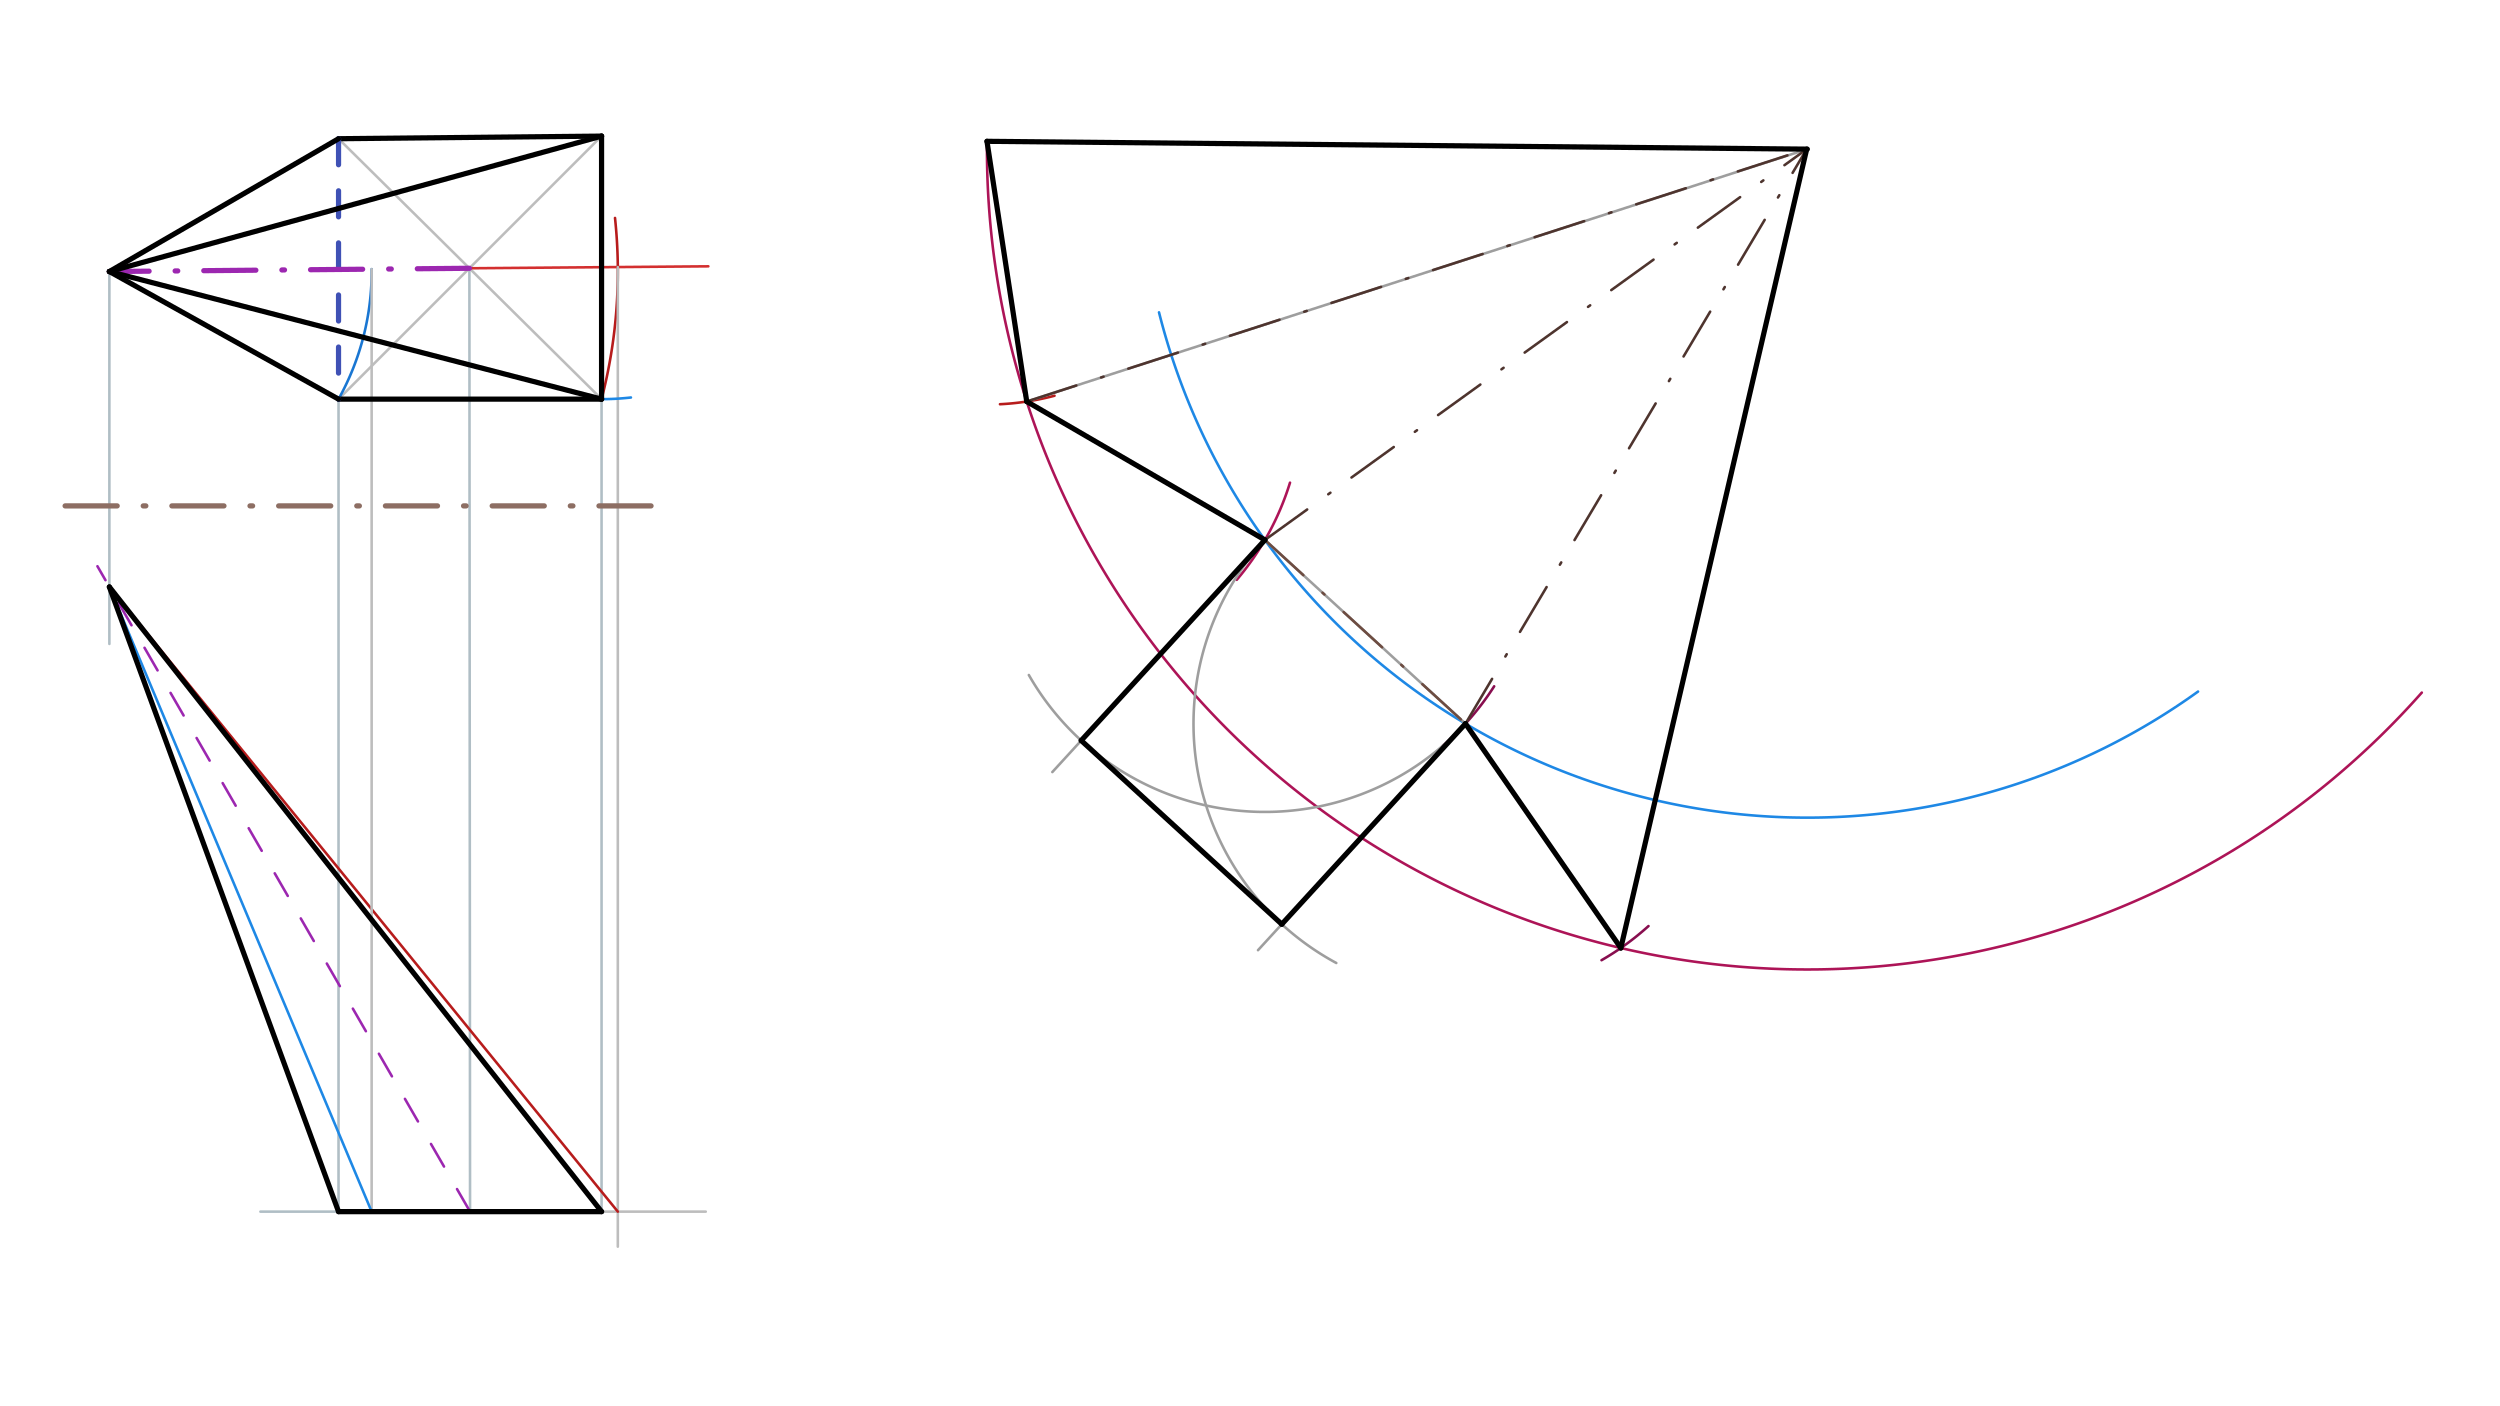 <svg xmlns="http://www.w3.org/2000/svg" class="svg--1it" height="100%" preserveAspectRatio="xMidYMid meet" viewBox="0 0 960 540" width="100%"><defs><marker id="marker-arrow" markerHeight="16" markerUnits="userSpaceOnUse" markerWidth="24" orient="auto-start-reverse" refX="24" refY="4" viewBox="0 0 24 8"><path d="M 0 0 L 24 4 L 0 8 z" stroke="inherit"></path></marker></defs><g class="aux-layer--1FB"><g class="element--2qn"><line stroke="#BDBDBD" stroke-dasharray="none" stroke-linecap="round" stroke-width="1" x1="130" x2="231" y1="53.267" y2="153.272"></line></g><g class="element--2qn"><line stroke="#BDBDBD" stroke-dasharray="none" stroke-linecap="round" stroke-width="1" x1="231" x2="129.995" y1="52.267" y2="153.267"></line></g><g class="element--2qn"><line stroke="#B0BEC5" stroke-dasharray="none" stroke-linecap="round" stroke-width="1" x1="231" x2="231" y1="153.272" y2="465.267"></line></g><g class="element--2qn"><line stroke="#B0BEC5" stroke-dasharray="none" stroke-linecap="round" stroke-width="1" x1="231" x2="100" y1="465.267" y2="465.267"></line></g><g class="element--2qn"><line stroke="#B0BEC5" stroke-dasharray="none" stroke-linecap="round" stroke-width="1" x1="129.995" x2="129.995" y1="153.267" y2="465.267"></line></g><g class="element--2qn"><line stroke="#B0BEC5" stroke-dasharray="none" stroke-linecap="round" stroke-width="1" x1="42" x2="42" y1="104.267" y2="247.267"></line></g><g class="element--2qn"><line stroke="#B0BEC5" stroke-dasharray="none" stroke-linecap="round" stroke-width="1" x1="180.246" x2="180.498" y1="103.018" y2="465.267"></line></g><g class="element--2qn"><line stroke="#9C27B0" stroke-dasharray="10" stroke-linecap="round" stroke-width="1" x1="180.498" x2="37.414" y1="465.267" y2="217.439"></line></g><g class="element--2qn"><line stroke="#D32F2F" stroke-dasharray="none" stroke-linecap="round" stroke-width="1" x1="180.246" x2="272" y1="103.018" y2="102.267"></line></g><g class="element--2qn"><path d="M 231 153.272 A 195.25 195.25 0 0 0 236.164 83.708" fill="none" stroke="#B71C1C" stroke-dasharray="none" stroke-linecap="round" stroke-width="1"></path></g><g class="element--2qn"><line stroke="#BDBDBD" stroke-dasharray="none" stroke-linecap="round" stroke-width="1" x1="231" x2="271" y1="465.267" y2="465.267"></line></g><g class="element--2qn"><line stroke="#BDBDBD" stroke-dasharray="none" stroke-linecap="round" stroke-width="1" x1="237.242" x2="237.242" y1="102.552" y2="478.713"></line></g><g class="element--2qn"><line stroke="#B71C1C" stroke-dasharray="none" stroke-linecap="round" stroke-width="1" x1="42" x2="237.242" y1="225.382" y2="465.267"></line></g><g class="element--2qn"><line stroke="#B71C1C" stroke-dasharray="none" stroke-linecap="round" stroke-width="1" x1="694" x2="379" y1="57.267" y2="54.267"></line></g><g class="element--2qn"><path d="M 379 54.267 A 315.014 315.014 0 0 0 929.963 265.967" fill="none" stroke="#AD1457" stroke-dasharray="none" stroke-linecap="round" stroke-width="1"></path></g><g class="element--2qn"><path d="M 231 153.272 A 101.005 101.005 0 0 0 242.267 152.642" fill="none" stroke="#1E88E5" stroke-dasharray="none" stroke-linecap="round" stroke-width="1"></path></g><g class="element--2qn"><path d="M 383.998 155.223 A 101.079 101.079 0 0 0 404.92 151.966" fill="none" stroke="#B71C1C" stroke-dasharray="none" stroke-linecap="round" stroke-width="1"></path></g><g class="element--2qn"><line stroke="#9E9E9E" stroke-dasharray="none" stroke-linecap="round" stroke-width="1" x1="694" x2="394.266" y1="57.267" y2="154.187"></line></g><g class="element--2qn"><line stroke="#9E9E9E" stroke-dasharray="none" stroke-linecap="round" stroke-width="1" x1="394.266" x2="379" y1="154.187" y2="54.267"></line></g><g class="element--2qn"><path d="M 129.995 153.267 A 100.718 100.718 0 0 0 142.714 103.357" fill="none" stroke="#1976D2" stroke-dasharray="none" stroke-linecap="round" stroke-width="1"></path></g><g class="element--2qn"><line stroke="#BDBDBD" stroke-dasharray="none" stroke-linecap="round" stroke-width="1" x1="142.714" x2="142.714" y1="103.357" y2="465.267"></line></g><g class="element--2qn"><line stroke="#1E88E5" stroke-dasharray="none" stroke-linecap="round" stroke-width="1" x1="142.714" x2="42" y1="465.267" y2="225.382"></line></g><g class="element--2qn"><path d="M 445.06 119.95 A 256.711 256.711 0 0 0 844.044 265.563" fill="none" stroke="#1E88E5" stroke-dasharray="none" stroke-linecap="round" stroke-width="1"></path></g><g class="element--2qn"><path d="M 474.919 222.645 A 105.79 105.79 0 0 0 495.359 185.357" fill="none" stroke="#AD1457" stroke-dasharray="none" stroke-linecap="round" stroke-width="1"></path></g><g class="element--2qn"><path d="M 573.751 263.554 A 104.437 104.437 0 0 1 554.066 286.322" fill="none" stroke="#880E4F" stroke-dasharray="none" stroke-linecap="round" stroke-width="1"></path></g><g class="element--2qn"><path d="M 615 368.713 A 104.787 104.787 0 0 0 633.012 355.62" fill="none" stroke="#880E4F" stroke-dasharray="none" stroke-linecap="round" stroke-width="1"></path></g><g class="element--2qn"><line stroke="#9E9E9E" stroke-dasharray="none" stroke-linecap="round" stroke-width="1" x1="485.729" x2="562.745" y1="207.346" y2="277.886"></line></g><g class="element--2qn"><line stroke="#4E342E" stroke-dasharray="20, 10, 1, 10" stroke-linecap="round" stroke-width="1" x1="394.266" x2="693.767" y1="154.187" y2="57.265"></line></g><g class="element--2qn"><line stroke="#4E342E" stroke-dasharray="20, 10, 1, 10" stroke-linecap="round" stroke-width="1" x1="485.729" x2="693.767" y1="207.346" y2="57.265"></line></g><g class="element--2qn"><line stroke="#4E342E" stroke-dasharray="20, 10, 1, 10" stroke-linecap="round" stroke-width="1" x1="562.745" x2="693.767" y1="277.886" y2="57.265"></line></g><g class="element--2qn"><path d="M 485.729 207.346 A 104.437 104.437 0 0 0 513.122 369.781" fill="none" stroke="#9E9E9E" stroke-dasharray="none" stroke-linecap="round" stroke-width="1"></path></g><g class="element--2qn"><line stroke="#9E9E9E" stroke-dasharray="none" stroke-linecap="round" stroke-width="1" x1="562.745" x2="483.077" y1="277.886" y2="364.867"></line></g><g class="element--2qn"><path d="M 562.745 277.886 A 104.437 104.437 0 0 1 395.081 259.213" fill="none" stroke="#9E9E9E" stroke-dasharray="none" stroke-linecap="round" stroke-width="1"></path></g><g class="element--2qn"><line stroke="#9E9E9E" stroke-dasharray="none" stroke-linecap="round" stroke-width="1" x1="485.729" x2="404.101" y1="207.346" y2="296.469"></line></g><g class="element--2qn"><line stroke="#6D4C41" stroke-dasharray="20, 10, 1, 10" stroke-linecap="round" stroke-width="1" x1="485.729" x2="562.744" y1="207.346" y2="277.886"></line></g></g><g class="main-layer--3Vd"><g class="element--2qn"><line stroke="#000000" stroke-dasharray="none" stroke-linecap="round" stroke-width="2" x1="130" x2="231" y1="53.267" y2="52.267"></line></g><g class="element--2qn"><line stroke="#000000" stroke-dasharray="none" stroke-linecap="round" stroke-width="2" x1="231" x2="231" y1="52.267" y2="153.272"></line></g><g class="element--2qn"><line stroke="#000000" stroke-dasharray="none" stroke-linecap="round" stroke-width="2" x1="231" x2="129.995" y1="153.272" y2="153.267"></line></g><g class="element--2qn"><line stroke="#3F51B5" stroke-dasharray="10" stroke-linecap="round" stroke-width="2" x1="130" x2="129.995" y1="53.267" y2="153.267"></line></g><g class="element--2qn"><line stroke="#9C27B0" stroke-dasharray="20, 10, 1, 10" stroke-linecap="round" stroke-width="2" x1="180.246" x2="42" y1="103.018" y2="104.267"></line></g><g class="element--2qn"><line stroke="#000000" stroke-dasharray="none" stroke-linecap="round" stroke-width="2" x1="130" x2="42" y1="53.267" y2="104.267"></line></g><g class="element--2qn"><line stroke="#000000" stroke-dasharray="none" stroke-linecap="round" stroke-width="2" x1="42" x2="129.995" y1="104.267" y2="153.267"></line></g><g class="element--2qn"><line stroke="#000000" stroke-dasharray="none" stroke-linecap="round" stroke-width="2" x1="42" x2="231" y1="104.267" y2="153.272"></line></g><g class="element--2qn"><line stroke="#000000" stroke-dasharray="none" stroke-linecap="round" stroke-width="2" x1="42" x2="231" y1="104.267" y2="52.267"></line></g><g class="element--2qn"><line stroke="#8D6E63" stroke-dasharray="20, 10, 1, 10" stroke-linecap="round" stroke-width="2" x1="25" x2="256" y1="194.267" y2="194.267"></line></g><g class="element--2qn"><line stroke="#000000" stroke-dasharray="none" stroke-linecap="round" stroke-width="2" x1="231" x2="129.995" y1="465.267" y2="465.267"></line></g><g class="element--2qn"><line stroke="#000000" stroke-dasharray="none" stroke-linecap="round" stroke-width="2" x1="129.995" x2="42" y1="465.267" y2="225.382"></line></g><g class="element--2qn"><line stroke="#000000" stroke-dasharray="none" stroke-linecap="round" stroke-width="2" x1="42" x2="231" y1="225.382" y2="465.267"></line></g><g class="element--2qn"><line stroke="#000000" stroke-dasharray="none" stroke-linecap="round" stroke-width="2" x1="694" x2="379" y1="57.267" y2="54.267"></line></g><g class="element--2qn"><line stroke="#000000" stroke-dasharray="none" stroke-linecap="round" stroke-width="2" x1="379" x2="394.266" y1="54.267" y2="154.187"></line></g><g class="element--2qn"><line stroke="#000000" stroke-dasharray="none" stroke-linecap="round" stroke-width="2" x1="394.266" x2="485.729" y1="154.187" y2="207.346"></line></g><g class="element--2qn"><line stroke="#000000" stroke-dasharray="none" stroke-linecap="round" stroke-width="2" x1="562.745" x2="622.397" y1="277.886" y2="364.036"></line></g><g class="element--2qn"><line stroke="#000000" stroke-dasharray="none" stroke-linecap="round" stroke-width="2" x1="622.397" x2="693.767" y1="364.036" y2="57.265"></line></g><g class="element--2qn"><line stroke="#000000" stroke-dasharray="none" stroke-linecap="round" stroke-width="2" x1="485.729" x2="415.19" y1="207.346" y2="284.362"></line></g><g class="element--2qn"><line stroke="#000000" stroke-dasharray="none" stroke-linecap="round" stroke-width="2" x1="415.19" x2="492.205" y1="284.362" y2="354.901"></line></g><g class="element--2qn"><line stroke="#000000" stroke-dasharray="none" stroke-linecap="round" stroke-width="2" x1="492.205" x2="562.745" y1="354.901" y2="277.886"></line></g></g><g class="snaps-layer--2PT"></g><g class="temp-layer--rAP"></g></svg>